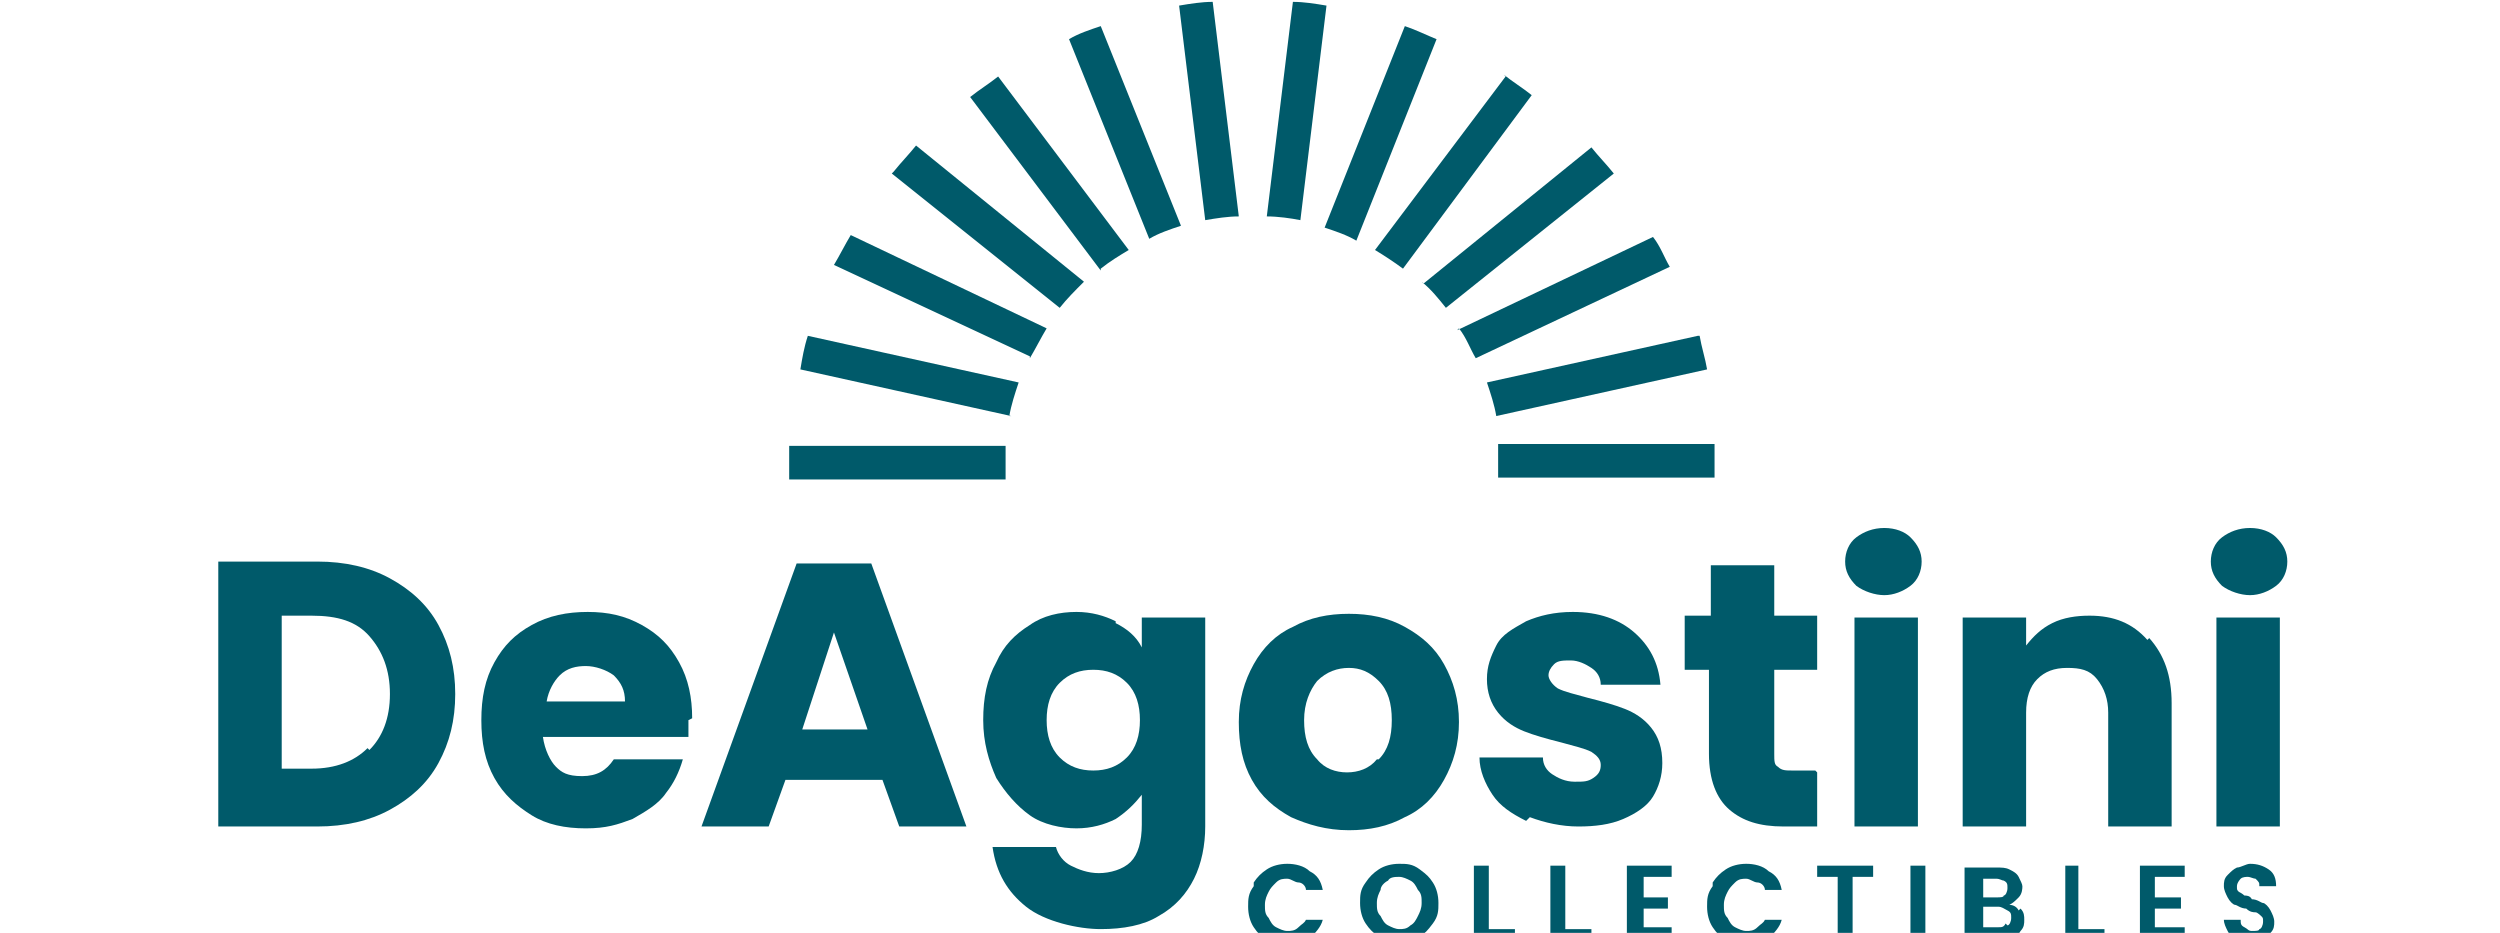 <svg xmlns="http://www.w3.org/2000/svg" id="Layer_1" viewBox="0 0 134 50"><defs><style>      .st0 {        fill: #005a6a;      }    </style></defs><g id="Layer_11" data-name="Layer_1"><g><path class="st0" d="M20.9,31c1.1.6,2,1.4,2.6,2.5.6,1.1.9,2.3.9,3.7s-.3,2.6-.9,3.7c-.6,1.1-1.5,1.9-2.6,2.5-1.1.6-2.4.9-3.9.9h-5.3v-14.2h5.3c1.5,0,2.8.3,3.9.9ZM19.8,40.2c.7-.7,1.1-1.7,1.1-3s-.4-2.3-1.1-3.1-1.7-1.1-3.1-1.1h-1.6v8.2h1.6c1.3,0,2.3-.4,3-1.1Z"></path><path class="st0" d="M37.1,38.5c0-1.1-.2-2.1-.7-3s-1.1-1.5-2-2c-.9-.5-1.8-.7-2.9-.7s-2.1.2-3,.7c-.9.5-1.5,1.1-2,2-.5.9-.7,1.9-.7,3.1s.2,2.2.7,3.1c.5.9,1.2,1.5,2,2s1.8.7,2.9.7,1.7-.2,2.5-.5c.7-.4,1.4-.8,1.8-1.4.4-.5.7-1.1.9-1.8h-3.7c-.4.6-.9.9-1.7.9s-1.1-.2-1.4-.5-.6-.9-.7-1.6h7.8c0-.3,0-.6,0-.9ZM29.3,37.6c.1-.6.4-1.1.7-1.4.4-.4.9-.5,1.4-.5s1.1.2,1.5.5c.4.4.6.8.6,1.4h-4.3Z"></path><path class="st0" d="M47.4,41.8h-5.3l-.9,2.5h-3.6l5.1-14.1h4l5.1,14.1h-3.6l-.9-2.5ZM46.5,39.1l-1.8-5.2-1.7,5.2h3.5Z"></path><path class="st0" d="M59.8,33.4c.6.3,1.1.7,1.4,1.3v-1.6h3.4v11.2c0,1-.2,2-.6,2.8-.4.8-1,1.5-1.9,2-.8.5-1.9.7-3.1.7s-3-.4-4-1.2c-1-.8-1.6-1.8-1.8-3.2h3.4c.1.4.4.8.8,1,.4.2.9.4,1.5.4s1.3-.2,1.7-.6c.4-.4.6-1.1.6-2v-1.6c-.4.5-.8.9-1.4,1.3-.6.3-1.3.5-2.1.5s-1.8-.2-2.5-.7c-.7-.5-1.3-1.2-1.8-2-.4-.9-.7-1.9-.7-3.1s.2-2.2.7-3.1c.4-.9,1-1.5,1.8-2,.7-.5,1.6-.7,2.5-.7.8,0,1.5.2,2.1.5ZM60.4,36.6c-.5-.5-1.1-.7-1.8-.7s-1.3.2-1.8.7c-.5.5-.7,1.2-.7,2s.2,1.5.7,2c.5.5,1.1.7,1.8.7s1.3-.2,1.8-.7c.5-.5.7-1.2.7-2s-.2-1.5-.7-2Z"></path><path class="st0" d="M69.2,43.8c-.9-.5-1.6-1.1-2.1-2s-.7-1.9-.7-3.1.3-2.2.8-3.1c.5-.9,1.2-1.6,2.1-2,.9-.5,1.9-.7,3-.7s2.1.2,3,.7c.9.5,1.6,1.1,2.1,2,.5.9.8,1.9.8,3.1s-.3,2.2-.8,3.1c-.5.9-1.2,1.6-2.1,2-.9.5-1.9.7-3,.7-1.2,0-2.2-.3-3.1-.7ZM73.9,40.7c.5-.5.7-1.2.7-2.1s-.2-1.6-.7-2.1c-.5-.5-1-.7-1.6-.7s-1.2.2-1.7.7c-.4.5-.7,1.2-.7,2.1s.2,1.6.7,2.1c.4.5,1,.7,1.6.7.6,0,1.2-.2,1.6-.7Z"></path><path class="st0" d="M81.8,44c-.8-.4-1.4-.8-1.8-1.4s-.7-1.3-.7-2h3.4c0,.4.2.7.5.9.3.2.7.4,1.2.4s.7,0,1-.2.4-.4.4-.7-.2-.5-.5-.7c-.4-.2-.9-.3-1.6-.5-.8-.2-1.5-.4-2-.6-.5-.2-1-.5-1.4-1s-.6-1.1-.6-1.8.2-1.2.5-1.8.9-.9,1.6-1.3c.7-.3,1.5-.5,2.5-.5,1.4,0,2.5.4,3.3,1.1.8.7,1.3,1.6,1.4,2.8h-3.2c0-.4-.2-.7-.5-.9s-.7-.4-1.1-.4-.7,0-.9.2c-.2.2-.3.4-.3.6s.2.5.5.7c.4.2.9.3,1.6.5.8.2,1.5.4,2,.6s1,.5,1.4,1,.6,1.1.6,1.9c0,.7-.2,1.3-.5,1.8s-.9.9-1.6,1.2c-.7.3-1.5.4-2.4.4-.9,0-1.8-.2-2.6-.5Z"></path><path class="st0" d="M97.4,41.4v2.9h-1.8c-1.3,0-2.2-.3-2.9-.9-.7-.6-1.1-1.6-1.1-3v-4.5h-1.3v-2.9h1.4v-2.7h3.4v2.7h2.3v2.9h-2.3v4.5c0,.4,0,.6.2.7.2.2.4.2.8.2h1.2Z"></path><path class="st0" d="M99.5,31.4c-.4-.4-.6-.8-.6-1.3s.2-1,.6-1.3.9-.5,1.5-.5,1.1.2,1.4.5c.4.4.6.8.6,1.3s-.2,1-.6,1.3-.9.5-1.4.5-1.1-.2-1.5-.5ZM102.8,33.1v11.2h-3.4v-11.2h3.4Z"></path><path class="st0" d="M115.2,34.2c.8.9,1.2,2,1.2,3.5v6.6h-3.4v-6.1c0-.7-.2-1.3-.6-1.8s-.9-.6-1.6-.6-1.2.2-1.6.6-.6,1-.6,1.8v6.1h-3.4v-11.2h3.4v1.5c.4-.5.8-.9,1.4-1.2s1.3-.4,2-.4c1.3,0,2.3.4,3.1,1.3Z"></path><path class="st0" d="M119.1,31.4c-.4-.4-.6-.8-.6-1.3s.2-1,.6-1.3.9-.5,1.5-.5,1.1.2,1.4.5c.4.4.6.8.6,1.3s-.2,1-.6,1.3-.9.5-1.4.5-1.1-.2-1.5-.5ZM122.2,33.1v11.2h-3.4v-11.2h3.4Z"></path></g><g><g><path class="st0" d="M67.2,47.3c.2-.3.4-.5.7-.7.3-.2.7-.3,1.1-.3s.9.1,1.2.4c.4.2.6.5.7,1h-.9c0-.2-.2-.4-.4-.4s-.4-.2-.6-.2-.4,0-.6.2-.3.3-.4.5-.2.4-.2.7,0,.5.2.7c.1.2.2.4.4.5.2.1.4.2.6.2s.4,0,.6-.2.3-.2.4-.4h.9c-.1.4-.4.7-.7,1-.4.2-.7.4-1.2.4s-.7,0-1.1-.3c-.3-.2-.5-.4-.7-.7s-.3-.7-.3-1.1,0-.7.3-1.1"></path><path class="st0" d="M75.6,49.6c.2-.1.3-.3.4-.5s.2-.4.2-.7,0-.5-.2-.7c-.1-.2-.2-.4-.4-.5-.2-.1-.4-.2-.6-.2s-.5,0-.6.2c-.2.1-.4.3-.4.5-.1.2-.2.4-.2.7s0,.5.2.7c.1.2.2.4.4.5.2.1.4.2.6.2s.4,0,.6-.2M73.9,50.2c-.3-.2-.5-.4-.7-.7s-.3-.7-.3-1.1,0-.7.3-1.1c.2-.3.4-.5.7-.7.3-.2.7-.3,1.1-.3s.7,0,1.1.3.5.4.7.7.3.7.3,1.1,0,.7-.3,1.1-.4.5-.7.7c-.3.2-.7.3-1.1.3-.4,0-.7-.1-1.1-.3"></path></g><polygon class="st0" points="79 46.4 79 50.4 81.2 50.4 81.2 49.8 79.8 49.8 79.8 46.4 79 46.4"></polygon><polygon class="st0" points="83.1 46.4 83.1 50.4 85.3 50.4 85.3 49.8 83.9 49.8 83.9 46.4 83.1 46.4"></polygon><polygon class="st0" points="87.2 46.4 87.2 50.4 89.6 50.4 89.6 49.7 88.1 49.7 88.1 48.7 89.4 48.7 89.4 48.1 88.1 48.1 88.1 47 89.6 47 89.6 46.4 87.2 46.4"></polygon><path class="st0" d="M91.8,47.3c.2-.3.4-.5.7-.7.3-.2.7-.3,1.1-.3s.9.1,1.2.4c.4.2.6.5.7,1h-.9c0-.2-.2-.4-.4-.4s-.4-.2-.6-.2-.4,0-.6.2-.3.3-.4.5-.2.4-.2.7,0,.5.2.7c.1.2.2.4.4.5.2.1.4.2.6.2s.4,0,.6-.2.3-.2.4-.4h.9c-.1.4-.4.7-.7,1-.4.2-.7.4-1.2.4s-.7,0-1.1-.3c-.3-.2-.5-.4-.7-.7s-.3-.7-.3-1.1,0-.7.3-1.1"></path><polygon class="st0" points="97.4 46.4 97.4 47 98.5 47 98.5 50.4 99.3 50.4 99.3 47 100.4 47 100.4 46.4 97.4 46.4"></polygon><rect class="st0" x="102.4" y="46.4" width=".8" height="4"></rect><path class="st0" d="M107.6,49.6c.1,0,.2-.2.2-.4s0-.3-.2-.4-.3-.2-.5-.2h-.8v1.1h.8c.2,0,.3,0,.4-.2M106.3,48.1h.7c.2,0,.4,0,.4-.1.1,0,.2-.2.2-.4s0-.3-.2-.4c-.1,0-.2-.1-.4-.1h-.7v1ZM108.3,48.7c.2.2.2.4.2.6s0,.4-.2.6c-.1.2-.3.3-.5.4-.2,0-.4.2-.7.2h-1.8v-4h1.7c.3,0,.5,0,.7.1s.4.2.5.4.2.4.2.5,0,.4-.2.6-.3.3-.5.4c.2,0,.4.1.5.3"></path><polygon class="st0" points="110.7 46.4 110.7 50.4 112.8 50.4 112.8 49.8 111.4 49.8 111.4 46.4 110.7 46.4"></polygon><polygon class="st0" points="114.7 46.4 114.7 50.4 117.1 50.4 117.1 49.7 115.5 49.7 115.5 48.7 116.9 48.7 116.9 48.1 115.5 48.1 115.5 47 117.1 47 117.1 46.4 114.7 46.4"></polygon><path class="st0" d="M119.9,50.3c-.2,0-.4-.2-.5-.4-.1-.2-.2-.4-.2-.6h.9c0,.2,0,.3.2.4s.2.2.4.2.4,0,.4-.1c.1,0,.2-.2.2-.4s0-.2-.1-.3c0,0-.2-.2-.3-.2-.1,0-.3,0-.5-.2-.3,0-.5-.2-.6-.2s-.3-.2-.4-.4c-.1-.2-.2-.4-.2-.6s0-.4.2-.6.3-.3.5-.4c.2,0,.5-.2.7-.2.4,0,.7.1,1,.3s.4.5.4.9h-.9c0-.2,0-.2-.2-.4-.1,0-.3-.1-.4-.1s-.3,0-.4.1c0,0-.2.2-.2.4s0,.2.1.3c0,0,.2.1.3.2.1,0,.3,0,.4.2.3,0,.5.2.6.2s.3.2.4.4c.1.2.2.4.2.6s0,.4-.2.6c-.1.2-.3.4-.5.4-.2.1-.5.2-.8.2-.2,0-.4,0-.7-.1"></path></g></g><g id="Isolation_Mode"><g><path class="st0" d="M91.9,25.8c0-.3,0-.6,0-.9v-.2c0-.3,0-.6,0-.9h-11.6c0,.3,0,.6,0,.9s0,.6,0,.9h11.6Z"></path><path class="st0" d="M91,18l-11.3,2.5c.2.6.4,1.2.5,1.8l11.3-2.5c-.1-.6-.3-1.2-.4-1.8Z"></path><path class="st0" d="M78.2,17.6c.4.5.6,1.1.9,1.6l10.4-4.9c-.3-.5-.5-1.1-.9-1.6l-10.5,5Z"></path><path class="st0" d="M76.2,15.1c.5.4.9.9,1.3,1.4l9-7.2c-.4-.5-.8-.9-1.2-1.4l-9,7.3Z"></path><path class="st0" d="M80.7,4.1l-7,9.3c.5.3,1.1.7,1.5,1l6.9-9.3c-.5-.4-1-.7-1.5-1.1Z"></path><path class="st0" d="M71,12.2c.6.2,1.2.4,1.7.7l4.3-10.8c-.5-.2-1.1-.5-1.7-.7l-4.3,10.8Z"></path><path class="st0" d="M67.9,11.6c.6,0,1.3.1,1.8.2l1.4-11.5c-.6-.1-1.2-.2-1.8-.2l-1.4,11.5Z"></path><path class="st0" d="M64.6,11.8c.6-.1,1.2-.2,1.8-.2L65,.1c-.6,0-1.2.1-1.8.2l1.4,11.5Z"></path><path class="st0" d="M61.6,12.8c.5-.3,1.1-.5,1.7-.7l-4.3-10.7c-.6.2-1.2.4-1.7.7l4.3,10.7Z"></path><path class="st0" d="M59,14.4c.5-.4,1-.7,1.5-1l-7-9.3c-.5.4-1,.7-1.5,1.1l7,9.3Z"></path><path class="st0" d="M47.8,9.3l9,7.2c.4-.5.8-.9,1.3-1.4l-9-7.3c-.4.5-.8.9-1.2,1.4Z"></path><path class="st0" d="M55.2,19.2c.3-.5.6-1.1.9-1.6l-10.5-5c-.3.5-.6,1.1-.9,1.6l10.5,4.9Z"></path><path class="st0" d="M54.1,22.3c.1-.6.3-1.2.5-1.8l-11.3-2.5c-.2.6-.3,1.2-.4,1.8l11.3,2.5Z"></path><path class="st0" d="M53.9,24.8c0-.3,0-.6,0-.9h-11.6c0,.3,0,.6,0,.9s0,.6,0,.9h11.6c0-.3,0-.6,0-.9Z"></path></g></g></svg>